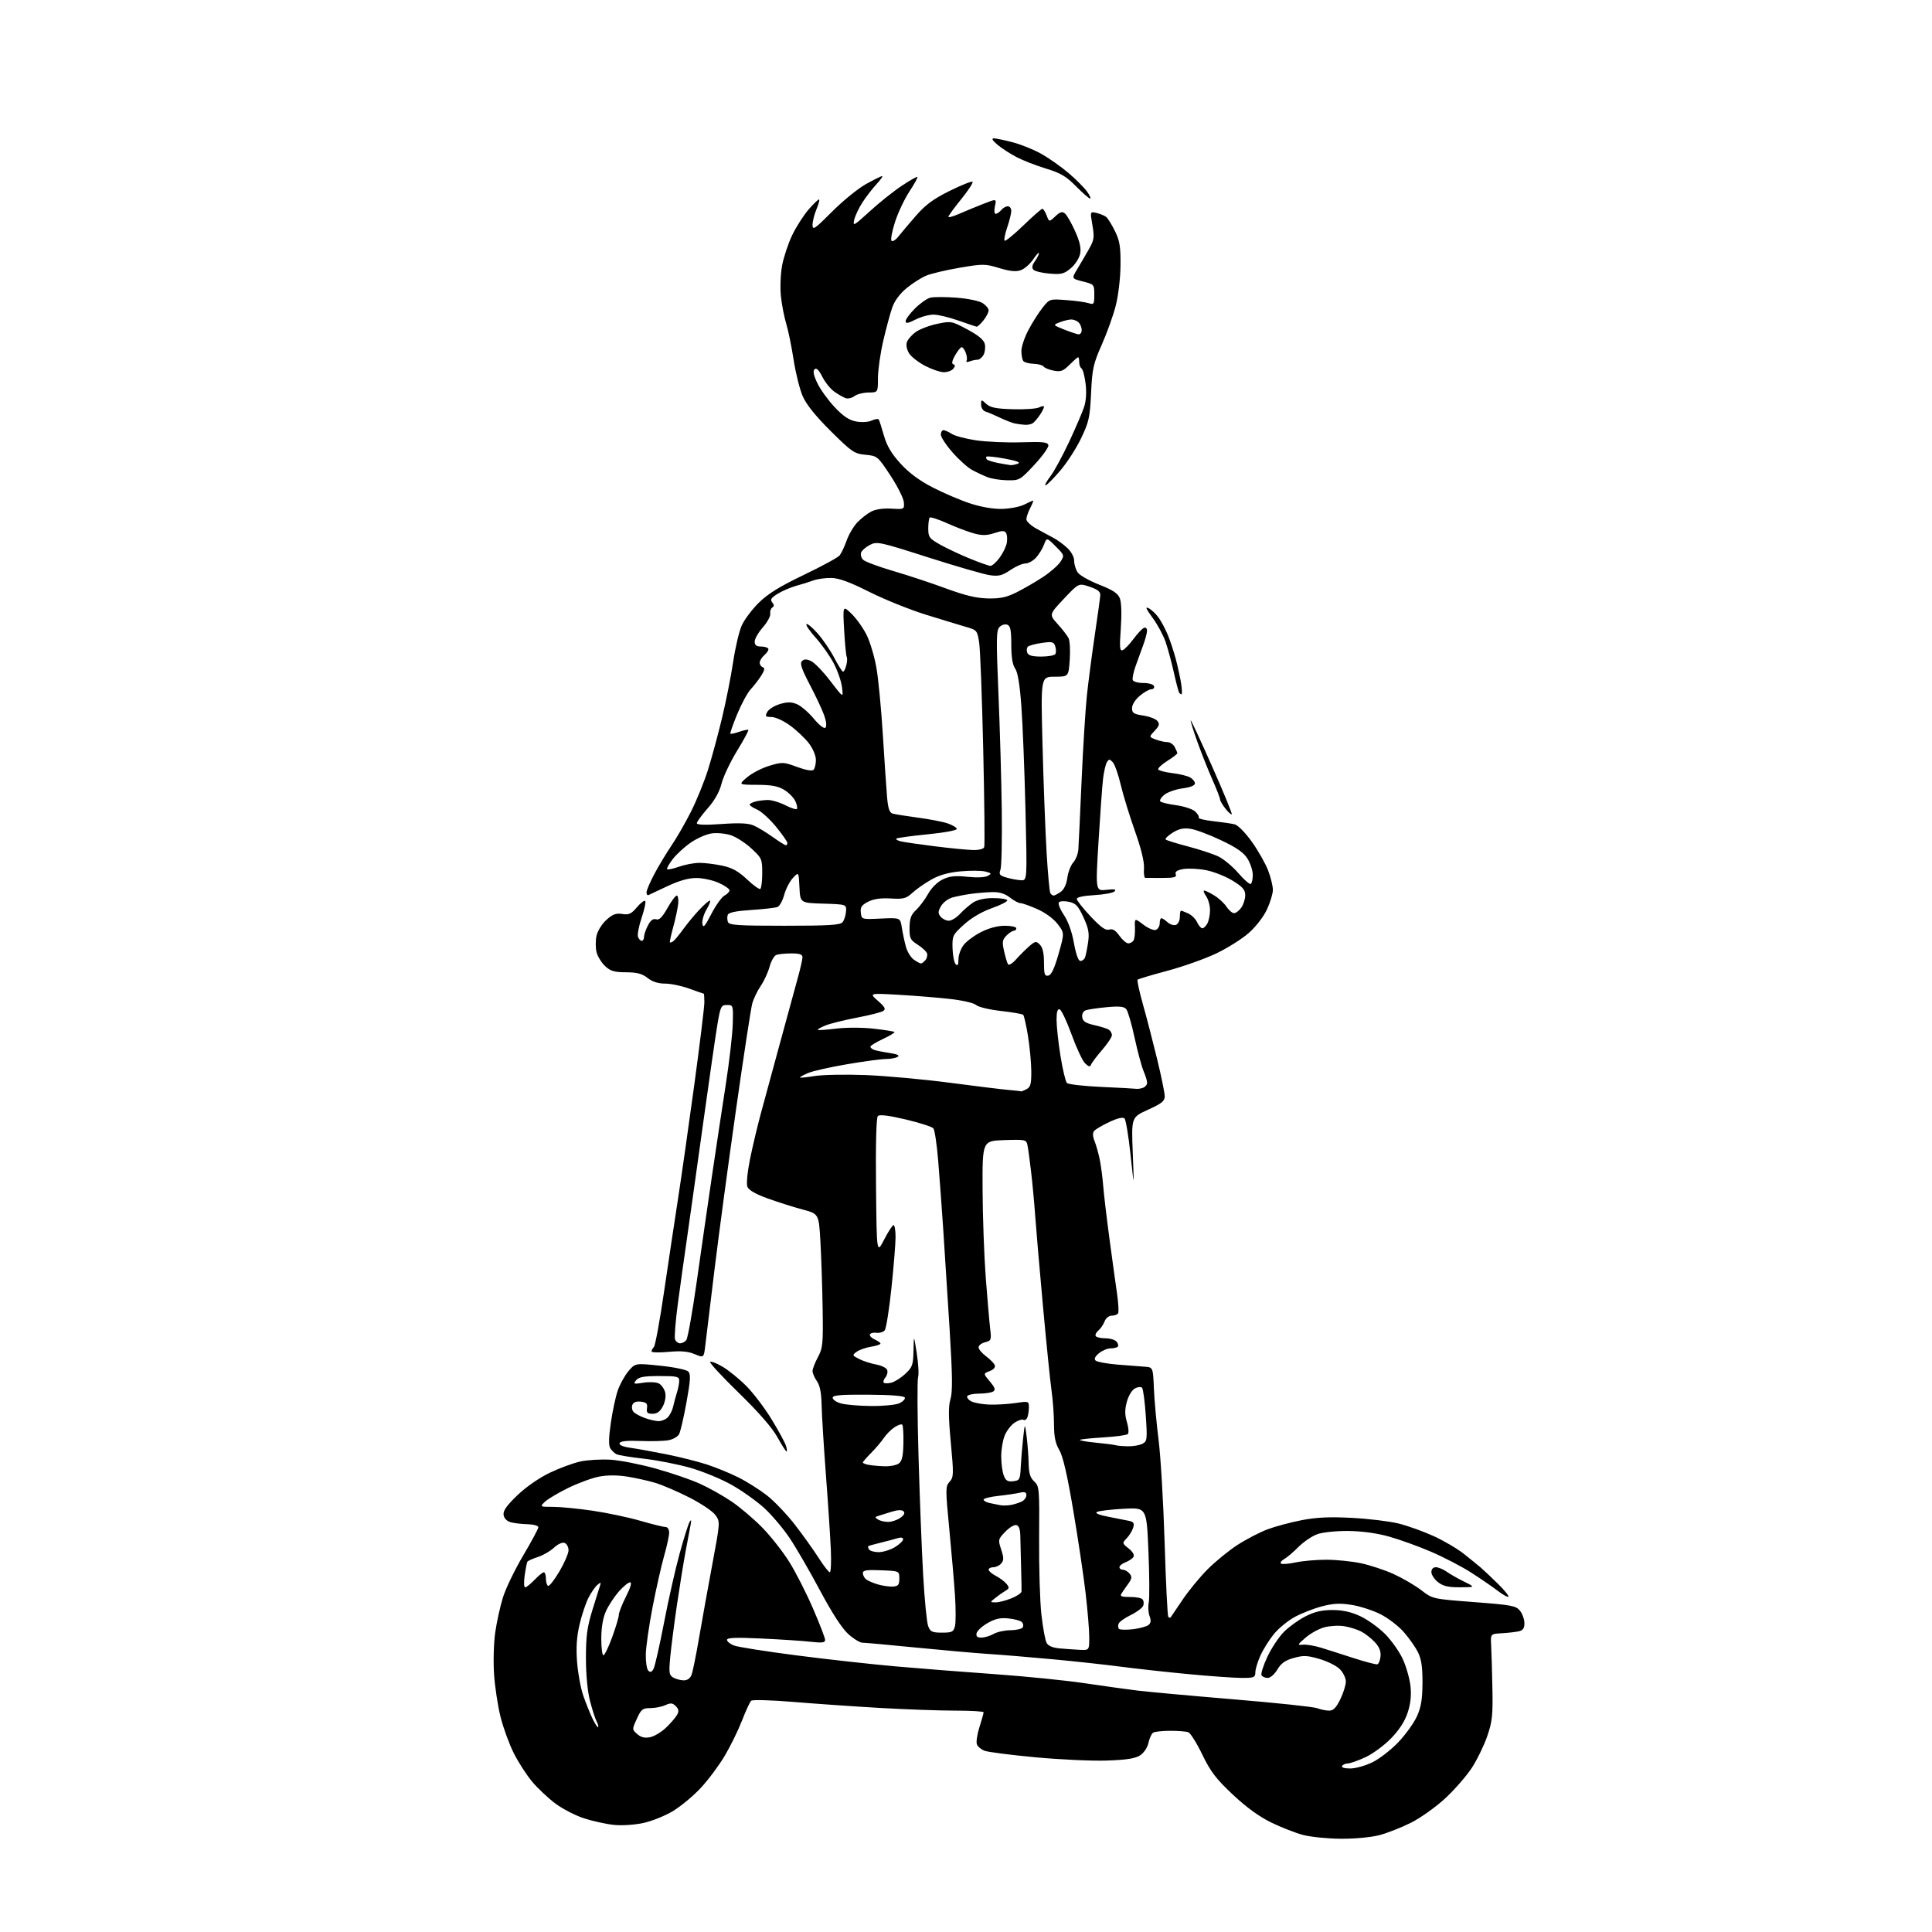 <?xml version="1.0" encoding="UTF-8" standalone="no"?>
<svg 
  version="1.1" 
  xmlns="http://www.w3.org/2000/svg" 
  xmlns:xlink="http://www.w3.org/1999/xlink" 
  xmlns:svg="http://www.w3.org/2000/svg"
  xmlns:rdf="http://www.w3.org/1999/02/22-rdf-syntax-ns#"
  xmlns:cc="http://creativecommons.org/ns#"
  xmlns:dc="http://purl.org/dc/elements/1.1/"
  viewBox="0 0 768 768"
  width="768"
  height="768"
>
<style>svg {background-color: white; }</style>"
<path stroke="none" fill="black" fill-rule="evenodd" d="M533.04,730.93C527.79,730.90 521.02,730.22 518.00,729.42C514.98,728.63 509.26,726.40 505.30,724.46C500.52,722.12 495.39,718.39 490.01,713.33C483.36,707.08 481.21,704.24 477.92,697.45C475.72,692.90 473.22,688.92 472.38,688.59C471.53,688.27 468.29,688.01 465.17,688.02C462.05,688.02 458.99,688.36 458.38,688.77C457.76,689.17 456.93,690.98 456.54,692.78C456.13,694.68 454.73,696.79 453.22,697.77C451.29,699.04 447.85,699.58 439.96,699.85C434.11,700.05 421.33,699.46 411.57,698.55C401.82,697.64 392.73,696.47 391.39,695.96C390.05,695.45 388.67,694.30 388.33,693.41C387.98,692.51 388.44,689.43 389.35,686.55C390.26,683.68 391.00,681.03 391.00,680.66C391.00,680.30 385.90,680.00 379.68,680.00C373.45,680.00 360.06,679.52 349.93,678.94C339.79,678.36 324.30,677.28 315.50,676.55C306.70,675.82 299.09,675.60 298.60,676.07C298.10,676.53 296.45,680.10 294.94,684.00C293.42,687.90 290.32,694.21 288.06,698.02C285.79,701.83 281.53,707.55 278.57,710.73C275.62,713.90 270.63,718.05 267.49,719.94C264.34,721.84 259.00,723.98 255.63,724.69C252.17,725.43 247.11,725.75 244.00,725.42C240.97,725.11 235.68,723.94 232.24,722.84C228.79,721.73 223.61,719.06 220.74,716.91C217.86,714.75 213.70,710.83 211.50,708.20C209.30,705.56 206.04,700.50 204.25,696.95C202.47,693.40 200.11,686.96 199.01,682.64C197.92,678.31 196.74,670.66 196.40,665.64C196.06,660.61 196.26,653.12 196.85,649.00C197.43,644.88 198.82,638.58 199.93,635.00C201.04,631.42 204.66,623.93 207.97,618.35C211.29,612.76 214.00,607.70 214.00,607.10C214.00,606.49 212.10,605.96 209.75,605.90C207.41,605.85 204.38,605.49 203.00,605.11C201.46,604.68 200.38,603.57 200.18,602.19C199.94,600.56 201.41,598.48 205.62,594.43C209.03,591.15 214.27,587.50 218.47,585.48C222.37,583.61 227.90,581.57 230.77,580.95C233.65,580.34 239.03,580.03 242.75,580.26C246.46,580.49 254.50,582.07 260.62,583.77C266.73,585.47 274.67,588.19 278.25,589.82C281.84,591.44 287.53,594.64 290.89,596.92C294.25,599.21 299.73,603.87 303.07,607.29C306.40,610.70 311.21,616.82 313.74,620.87C316.28,624.92 320.52,633.25 323.17,639.37C325.82,645.49 327.99,651.13 327.99,651.89C328.00,652.99 326.81,653.14 322.25,652.63C319.09,652.27 310.31,651.69 302.75,651.34C292.50,650.86 289.00,650.99 289.00,651.87C289.00,652.52 290.24,653.53 291.75,654.11C293.26,654.70 304.40,656.46 316.50,658.02C328.60,659.59 346.38,661.56 356.00,662.41C365.62,663.26 383.40,664.65 395.50,665.51C407.60,666.37 423.57,667.98 431.00,669.08C438.43,670.18 447.88,671.50 452.00,672.01C456.12,672.52 473.34,674.09 490.26,675.50C507.17,676.90 522.17,678.49 523.57,679.03C524.98,679.56 527.14,680.00 528.37,680.00C530.03,680.00 531.17,678.84 532.80,675.47C534.01,672.98 535.00,669.81 535.00,668.43C535.00,667.04 533.92,664.83 532.60,663.51C531.29,662.19 527.64,660.37 524.50,659.46C519.63,658.04 518.13,657.98 514.26,659.07C510.88,660.01 509.24,661.18 507.77,663.67C506.67,665.53 504.99,667.00 503.96,667.00C502.95,667.00 501.83,666.54 501.48,665.97C501.13,665.40 502.17,662.10 503.79,658.63C505.42,655.16 508.39,650.68 510.41,648.66C512.42,646.65 516.29,643.87 519.00,642.50C522.58,640.68 525.52,640.00 529.72,640.01C533.72,640.02 537.10,640.76 540.71,642.45C543.58,643.78 548.00,646.95 550.54,649.49C553.08,652.03 556.28,656.56 557.65,659.55C559.02,662.54 560.39,667.41 560.70,670.36C561.08,674.05 560.72,677.34 559.54,680.89C558.41,684.29 556.16,687.75 552.95,691.05C550.27,693.81 545.69,697.17 542.79,698.52C539.88,699.87 536.74,700.98 535.81,700.99C534.88,701.00 533.84,701.45 533.50,702.00C533.13,702.60 534.42,703.00 536.74,703.00C538.87,703.00 542.89,701.86 545.69,700.47C548.48,699.07 553.10,695.48 555.94,692.47C558.79,689.46 562.08,684.86 563.26,682.25C564.91,678.62 565.42,675.49 565.46,669.00C565.49,662.67 565.03,659.55 563.65,656.77C562.63,654.73 560.09,651.11 558.00,648.74C555.92,646.37 551.77,643.20 548.79,641.69C545.81,640.18 540.67,638.51 537.37,637.98C532.72,637.23 530.04,637.36 525.51,638.54C522.29,639.38 517.43,641.28 514.71,642.75C511.99,644.23 508.26,647.28 506.42,649.53C504.58,651.78 502.17,655.61 501.06,658.06C499.95,660.50 499.03,663.51 499.02,664.75C499.00,666.80 498.52,667.00 493.66,667.00C490.72,667.00 481.16,666.32 472.41,665.49C463.66,664.66 451.55,663.32 445.50,662.53C439.45,661.73 427.30,660.41 418.50,659.59C409.70,658.77 398.23,657.82 393.00,657.48C387.77,657.14 374.77,655.99 364.09,654.93C353.42,653.87 343.85,653.00 342.84,653.00C341.83,653.00 339.28,651.44 337.17,649.53C334.70,647.30 330.71,641.14 325.99,632.28C321.95,624.70 316.52,615.32 313.92,611.44C311.32,607.56 306.75,602.16 303.77,599.44C300.78,596.72 295.00,592.61 290.92,590.30C286.84,587.99 279.47,584.94 274.54,583.52C269.61,582.10 261.28,580.46 256.04,579.87C250.79,579.28 245.86,578.48 245.07,578.08C244.28,577.69 243.17,576.63 242.61,575.74C241.90,574.62 241.96,571.51 242.80,565.72C243.46,561.10 244.70,555.30 245.54,552.83C246.38,550.36 248.29,546.88 249.79,545.10C252.50,541.86 252.50,541.86 262.42,542.89C267.93,543.45 272.90,544.48 273.60,545.20C274.62,546.25 274.49,548.59 272.90,557.38C271.82,563.36 270.49,569.08 269.96,570.08C269.42,571.09 267.52,572.18 265.74,572.51C263.96,572.84 258.95,572.98 254.60,572.81C249.20,572.60 246.58,572.87 246.29,573.68C246.03,574.43 247.65,575.11 250.69,575.54C253.34,575.92 259.77,577.08 265.00,578.13C270.23,579.18 277.43,580.99 281.00,582.16C284.57,583.32 290.20,585.63 293.50,587.28C296.80,588.93 301.88,592.13 304.80,594.39C307.71,596.65 312.71,601.88 315.91,606.00C319.11,610.12 323.37,616.09 325.39,619.25C327.41,622.41 329.42,625.00 329.85,625.00C330.29,625.00 330.48,621.06 330.28,616.25C330.08,611.44 329.21,598.05 328.33,586.50C327.46,574.95 326.68,562.35 326.60,558.50C326.51,553.66 325.93,550.74 324.73,549.03C323.78,547.67 323.00,545.86 323.00,545.01C323.00,544.16 323.96,541.68 325.13,539.50C327.08,535.86 327.24,534.20 327.01,520.01C326.87,511.48 326.47,499.56 326.13,493.51C325.50,482.52 325.50,482.52 319.00,480.79C315.43,479.83 309.20,477.86 305.17,476.40C300.22,474.60 297.59,473.08 297.08,471.70C296.66,470.54 297.13,465.73 298.18,460.58C299.20,455.59 301.14,447.45 302.48,442.50C303.83,437.55 307.19,425.18 309.96,415.00C312.72,404.82 315.89,393.25 316.99,389.27C318.10,385.30 319.00,381.36 319.00,380.52C319.00,379.39 317.87,379.00 314.58,379.00C312.15,379.00 309.46,379.27 308.59,379.60C307.73,379.93 306.53,382.04 305.92,384.28C305.32,386.53 303.73,389.97 302.39,391.93C301.05,393.89 299.53,397.07 299.01,399.00C298.49,400.93 295.60,419.82 292.59,441.00C289.57,462.18 285.73,490.75 284.05,504.50C282.37,518.25 280.72,531.82 280.39,534.66C279.79,539.81 279.79,539.81 276.15,538.29C273.47,537.17 270.71,536.93 265.75,537.39C262.04,537.73 259.00,537.65 259.00,537.21C259.00,536.76 259.42,535.97 259.94,535.45C260.46,534.93 262.28,525.05 263.97,513.50C265.67,501.95 268.17,485.30 269.53,476.50C270.89,467.70 273.80,447.29 276.00,431.14C278.20,414.99 280.00,400.25 280.00,398.39C280.00,396.52 279.88,395.00 279.74,395.00C279.59,395.00 277.01,394.10 274.00,393.00C270.99,391.90 266.67,391.00 264.40,391.00C261.64,391.00 259.33,390.26 257.43,388.76C255.25,387.05 253.24,386.52 248.86,386.50C244.19,386.48 242.65,386.02 240.54,384.04C239.12,382.70 237.59,380.24 237.15,378.56C236.71,376.87 236.70,373.93 237.12,372.00C237.56,370.03 239.28,367.26 241.07,365.65C243.56,363.42 244.92,362.92 247.37,363.32C249.97,363.74 250.95,363.29 253.17,360.67C254.64,358.93 256.13,357.79 256.47,358.14C256.82,358.48 256.18,361.49 255.06,364.82C253.94,368.16 253.29,371.58 253.62,372.44C253.94,373.30 254.62,374.00 255.11,374.00C255.60,374.00 256.00,373.30 256.00,372.45C256.00,371.60 256.70,369.55 257.55,367.90C258.63,365.82 259.63,365.06 260.81,365.44C262.06,365.84 263.25,364.66 265.31,360.99C266.85,358.25 268.52,356.00 269.02,356.00C269.51,356.00 269.77,357.46 269.59,359.25C269.41,361.04 268.53,365.17 267.64,368.43C266.75,371.68 266.14,374.47 266.29,374.62C266.44,374.77 267.02,374.58 267.58,374.20C268.14,373.81 269.90,371.70 271.49,369.50C273.08,367.30 275.96,363.81 277.89,361.75C279.82,359.69 281.75,358.00 282.17,358.00C282.59,358.00 282.01,359.56 280.89,361.46C279.77,363.36 279.01,365.95 279.21,367.21C279.50,369.07 280.17,368.34 282.78,363.29C284.55,359.87 286.89,356.59 288.00,356.00C289.10,355.41 290.00,354.47 290.00,353.92C290.00,353.36 288.09,352.03 285.75,350.97C283.41,349.91 279.42,349.03 276.89,349.02C273.74,349.01 270.09,350.03 265.39,352.23C261.60,354.01 258.16,355.62 257.75,355.82C257.34,356.01 257.00,355.52 257.00,354.72C257.00,353.93 258.41,350.63 260.14,347.39C261.86,344.15 264.95,339.02 267.00,336.00C269.05,332.98 272.54,326.90 274.75,322.50C276.96,318.10 279.96,310.70 281.42,306.06C282.89,301.42 285.39,292.20 286.98,285.56C288.58,278.93 290.58,268.86 291.43,263.18C292.27,257.50 293.81,250.98 294.83,248.68C295.85,246.38 298.90,242.31 301.59,239.64C305.22,236.05 309.88,233.16 319.50,228.55C326.65,225.12 333.06,221.64 333.74,220.82C334.42,220.00 335.67,217.35 336.53,214.93C337.38,212.51 339.30,209.24 340.79,207.67C342.28,206.11 344.77,204.16 346.32,203.35C348.07,202.44 351.13,201.99 354.32,202.19C359.45,202.50 359.50,202.47 359.30,199.67C359.19,198.12 356.79,193.33 353.97,189.04C348.90,181.34 348.77,181.23 344.05,180.78C339.59,180.35 338.66,179.72 330.27,171.41C324.27,165.46 320.57,160.86 319.12,157.56C317.92,154.84 316.29,148.32 315.48,143.06C314.67,137.80 313.35,131.32 312.53,128.65C311.71,125.98 310.76,121.03 310.41,117.65C310.07,114.27 310.29,108.82 310.90,105.54C311.51,102.26 313.30,96.86 314.88,93.54C316.46,90.22 319.44,85.57 321.49,83.20C323.55,80.84 325.42,79.08 325.63,79.30C325.85,79.52 325.35,81.32 324.51,83.31C323.68,85.31 323.00,88.06 323.00,89.44C323.00,91.65 323.89,91.04 330.75,84.15C335.01,79.87 341.08,74.93 344.23,73.18C347.39,71.43 350.29,70.00 350.68,70.00C351.07,70.00 350.04,71.46 348.39,73.25C346.74,75.04 344.23,78.30 342.81,80.50C341.39,82.70 339.93,85.80 339.56,87.39C338.94,90.06 339.39,89.82 345.65,84.09C349.36,80.68 355.08,76.11 358.35,73.93C361.62,71.74 364.46,70.13 364.68,70.34C364.89,70.56 363.47,73.15 361.51,76.11C359.56,79.08 356.98,84.53 355.79,88.23C354.60,91.93 353.97,95.30 354.40,95.73C354.82,96.15 356.06,95.38 357.14,94.00C358.23,92.62 361.35,88.93 364.09,85.78C367.91,81.39 371.02,79.10 377.53,75.87C382.19,73.56 386.27,71.94 386.60,72.27C386.93,72.60 384.90,75.70 382.10,79.17C379.29,82.63 377.00,85.79 377.00,86.18C377.00,86.57 378.91,86.05 381.25,85.02C383.59,83.99 387.90,82.21 390.83,81.06C396.17,78.96 396.17,78.96 395.50,81.98C395.13,83.70 395.25,85.00 395.80,85.00C396.32,85.00 397.32,84.33 398.00,83.50C398.68,82.67 399.86,82.00 400.62,82.00C401.38,82.00 402.00,82.82 402.00,83.82C402.00,84.82 401.27,87.77 400.39,90.38C399.50,92.98 399.03,95.37 399.35,95.68C399.67,96.00 403.02,93.28 406.79,89.63C410.57,85.98 413.97,83.00 414.35,83.00C414.74,83.00 415.50,84.19 416.06,85.65C417.06,88.29 417.06,88.29 419.50,86.00C421.42,84.20 422.24,83.96 423.34,84.87C424.11,85.51 425.92,88.67 427.37,91.89C429.26,96.11 429.82,98.63 429.37,100.89C429.02,102.63 427.36,105.20 425.67,106.63C422.99,108.88 421.89,109.16 417.26,108.77C414.33,108.53 411.44,107.84 410.85,107.25C410.08,106.48 410.23,105.51 411.38,103.86C412.27,102.59 413.00,101.14 413.00,100.63C413.00,100.12 411.97,101.23 410.72,103.09C409.46,104.95 407.24,106.90 405.77,107.41C403.84,108.09 401.47,107.85 397.18,106.55C391.56,104.85 390.75,104.85 381.49,106.43C376.11,107.34 370.13,108.76 368.19,109.57C366.24,110.38 362.74,112.61 360.41,114.52C357.71,116.73 355.62,119.55 354.68,122.25C353.86,124.59 352.25,130.57 351.09,135.55C349.94,140.52 349.00,147.16 349.00,150.30C349.00,156.00 349.00,156.00 345.25,156.03C343.19,156.05 340.67,156.69 339.65,157.46C338.64,158.23 337.06,158.60 336.15,158.27C335.24,157.94 333.25,156.81 331.73,155.75C330.20,154.70 328.03,152.02 326.90,149.80C325.47,146.99 324.52,146.08 323.79,146.81C323.07,147.53 323.42,149.23 324.95,152.39C326.15,154.88 329.25,159.15 331.82,161.88C335.24,165.50 337.53,167.03 340.33,167.55C342.55,167.96 345.15,167.80 346.54,167.16C347.85,166.56 349.11,166.40 349.34,166.79C349.57,167.18 350.49,170.05 351.38,173.18C352.56,177.29 354.39,180.36 358.00,184.31C361.37,187.99 365.52,191.08 370.75,193.76C375.01,195.96 381.65,198.80 385.50,200.07C389.84,201.51 394.67,202.36 398.20,202.30C401.34,202.24 405.34,201.48 407.11,200.60C408.87,199.72 410.47,199.00 410.68,199.00C410.88,199.00 410.36,200.33 409.53,201.95C408.69,203.57 408.00,205.59 408.00,206.43C408.00,207.27 409.86,208.98 412.13,210.23C414.40,211.48 417.44,213.12 418.88,213.88C420.32,214.63 422.74,216.41 424.25,217.81C425.88,219.33 427.00,221.43 427.00,222.96C427.00,224.39 427.64,226.47 428.43,227.59C429.21,228.71 433.07,230.89 436.99,232.43C442.45,234.57 444.38,235.85 445.16,237.87C445.79,239.46 445.93,244.14 445.54,249.74C444.99,257.45 445.11,258.89 446.28,258.44C447.06,258.15 448.99,256.14 450.59,253.99C452.19,251.83 454.06,249.84 454.75,249.57C455.47,249.28 455.98,249.80 455.96,250.78C455.93,251.73 455.24,254.30 454.42,256.50C453.60,258.70 452.25,262.44 451.41,264.81C450.56,267.19 450.06,269.66 450.28,270.31C450.50,270.97 452.40,271.50 454.50,271.50C456.65,271.50 458.50,272.04 458.74,272.75C458.97,273.44 458.49,274.00 457.66,274.00C456.83,274.00 454.77,275.17 453.08,276.59C451.29,278.10 450.00,280.14 450.00,281.48C450.00,283.43 450.67,283.87 454.42,284.44C456.85,284.80 459.39,285.76 460.07,286.58C461.06,287.78 460.87,288.51 459.00,290.50C456.71,292.94 456.71,292.94 459.42,293.97C460.91,294.54 462.99,295.00 464.03,295.00C465.07,295.00 466.40,295.87 466.96,296.93C467.53,298.00 468.00,299.12 468.00,299.42C468.00,299.73 466.18,301.12 463.96,302.52C461.74,303.92 460.15,305.44 460.43,305.89C460.71,306.34 463.19,306.98 465.94,307.31C468.69,307.63 471.86,308.39 472.97,308.98C474.09,309.58 475.00,310.67 475.00,311.41C475.00,312.25 473.19,312.98 470.08,313.39C467.38,313.75 464.11,314.90 462.83,315.94C461.55,316.98 460.84,318.17 461.25,318.58C461.66,319.00 464.52,319.68 467.59,320.09C470.66,320.51 474.03,321.62 475.07,322.56C476.10,323.50 476.75,324.60 476.50,325.01C476.24,325.41 478.84,326.06 482.27,326.43C485.70,326.81 489.53,327.37 490.78,327.68C492.09,328.00 495.03,330.98 497.64,334.64C500.15,338.17 503.06,343.29 504.11,346.04C505.15,348.78 506.00,352.25 505.99,353.76C505.98,355.27 504.92,358.77 503.63,361.54C502.29,364.42 499.20,368.41 496.41,370.87C493.72,373.24 487.91,376.90 483.48,379.01C479.06,381.12 470.33,384.22 464.09,385.89C457.84,387.56 452.51,389.16 452.22,389.44C451.94,389.72 452.89,394.13 454.33,399.23C455.77,404.33 458.30,414.11 459.97,420.97C461.64,427.84 463.00,434.50 463.00,435.79C463.00,437.70 461.79,438.67 456.36,441.13C449.73,444.14 449.73,444.14 450.29,458.32C450.85,472.50 450.85,472.50 449.41,459.04C448.62,451.63 447.54,445.14 447.01,444.61C446.38,443.98 444.24,444.48 440.99,446.01C438.21,447.31 435.49,448.91 434.95,449.56C434.29,450.36 434.34,451.72 435.12,453.63C435.75,455.21 436.68,458.52 437.18,461.00C437.67,463.48 438.29,468.20 438.55,471.50C438.81,474.80 439.93,484.25 441.04,492.50C442.15,500.75 443.50,510.57 444.05,514.31C444.59,518.06 444.78,521.55 444.46,522.06C444.14,522.58 443.00,523.00 441.92,523.00C440.79,523.00 439.58,523.98 439.08,525.29C438.60,526.55 437.49,528.18 436.62,528.90C435.74,529.63 435.27,530.63 435.57,531.11C435.87,531.60 437.61,532.00 439.44,532.00C441.26,532.00 443.26,532.60 443.87,533.34C444.48,534.08 444.69,534.98 444.32,535.34C443.96,535.70 442.67,536.00 441.44,536.00C440.22,536.00 438.16,536.87 436.86,537.93C435.30,539.20 434.84,540.19 435.50,540.83C436.05,541.36 439.88,542.08 444.00,542.43C448.12,542.77 453.04,543.16 454.92,543.28C458.34,543.50 458.34,543.50 458.69,552.00C458.89,556.67 459.73,565.88 460.56,572.46C461.39,579.04 462.47,597.41 462.96,613.30C463.44,629.18 464.10,642.44 464.42,642.75C464.74,643.07 465.16,643.15 465.35,642.92C465.54,642.69 467.65,639.58 470.04,636.00C472.43,632.42 476.92,626.95 480.03,623.83C483.13,620.72 488.49,616.35 491.94,614.12C495.39,611.89 500.75,609.11 503.85,607.94C506.96,606.77 513.10,605.13 517.50,604.28C523.40,603.15 528.63,602.91 537.44,603.38C544.01,603.72 552.34,604.73 555.94,605.62C559.55,606.51 565.83,608.76 569.90,610.62C573.98,612.49 579.38,615.66 581.90,617.68C584.43,619.69 587.40,622.10 588.50,623.03C589.60,623.96 592.67,626.85 595.32,629.45C597.98,632.06 599.91,634.42 599.62,634.71C599.33,635.00 597.38,633.93 595.30,632.32C593.21,630.72 588.47,627.47 584.77,625.10C581.07,622.73 573.95,619.03 568.96,616.88C563.96,614.72 556.41,612.00 552.19,610.82C547.32,609.46 541.38,608.64 536.00,608.59C531.20,608.54 525.84,609.09 523.69,609.85C521.60,610.59 518.22,612.87 516.19,614.91C514.16,616.96 511.60,619.13 510.51,619.74C509.41,620.35 508.82,621.15 509.19,621.52C509.56,621.89 512.17,621.70 514.98,621.10C517.80,620.49 523.34,620.01 527.30,620.02C531.26,620.03 537.46,620.66 541.08,621.43C544.69,622.20 550.54,624.14 554.08,625.75C557.61,627.37 562.52,630.24 565.00,632.14C569.50,635.60 569.51,635.60 586.00,636.86C600.98,638.00 602.66,638.32 604.23,640.31C605.18,641.51 605.97,643.73 605.98,645.23C605.99,647.26 605.42,648.09 603.75,648.47C602.51,648.75 599.48,649.09 597.00,649.24C592.50,649.50 592.50,649.50 592.75,654.00C592.89,656.48 593.12,664.12 593.25,671.00C593.47,681.87 593.20,684.37 591.19,690.19C589.92,693.87 587.18,699.50 585.11,702.69C583.03,705.89 578.31,711.32 574.62,714.76C570.90,718.22 564.79,722.59 560.95,724.53C557.13,726.45 551.43,728.69 548.29,729.51C545.03,730.36 538.48,730.97 533.04,730.93zM258.44,690.56C260.09,690.23 262.96,688.51 264.80,686.73C266.65,684.95 268.62,682.66 269.18,681.63C269.94,680.24 269.80,679.37 268.63,678.21C267.36,676.93 266.61,676.86 264.49,677.82C263.07,678.47 260.37,679.00 258.49,679.00C255.44,679.00 254.87,679.46 253.15,683.25C251.22,687.50 251.22,687.50 253.32,689.33C254.81,690.63 256.30,690.99 258.44,690.56zM237.76,686.57C237.98,686.35 237.71,685.33 237.17,684.31C236.62,683.29 235.44,679.64 234.55,676.20C233.55,672.33 232.93,665.83 232.92,659.16C232.91,650.37 233.39,646.84 235.51,639.94C236.94,635.30 238.32,630.87 238.58,630.11C238.97,628.95 238.78,628.93 237.45,630.04C236.57,630.77 234.98,633.07 233.92,635.16C232.85,637.25 231.26,642.00 230.39,645.73C229.25,650.53 228.96,654.85 229.39,660.57C229.72,665.01 230.83,671.08 231.87,674.07C232.91,677.06 234.57,681.18 235.56,683.24C236.55,685.29 237.54,686.79 237.76,686.57zM271.77,667.97C273.22,667.99 274.36,667.19 274.91,665.75C275.38,664.51 276.73,657.88 277.90,651.00C279.08,644.12 281.45,630.94 283.18,621.70C286.31,604.90 286.31,604.90 284.34,602.20C283.25,600.71 278.57,597.58 273.93,595.23C269.29,592.87 263.25,590.28 260.50,589.46C257.75,588.63 252.75,587.52 249.38,586.98C245.43,586.35 241.46,586.34 238.17,586.97C235.37,587.50 229.80,589.55 225.79,591.52C221.78,593.49 217.61,595.98 216.53,597.05C214.57,598.99 214.60,599.00 219.90,599.00C222.84,599.00 229.94,599.70 235.68,600.55C241.42,601.40 249.93,603.20 254.58,604.55C259.23,605.90 263.70,607.00 264.52,607.00C265.39,607.00 266.00,607.93 266.00,609.25C266.00,610.49 265.10,614.65 264.00,618.49C262.90,622.33 260.84,631.47 259.42,638.80C258.00,646.13 256.79,654.57 256.72,657.55C256.65,660.54 257.09,663.49 257.70,664.10C258.52,664.92 259.08,664.72 259.81,663.36C260.35,662.34 262.22,654.08 263.97,645.00C265.71,635.92 268.51,623.55 270.18,617.50C271.84,611.45 273.62,605.83 274.12,605.00C274.77,603.92 274.89,604.20 274.55,606.00C274.29,607.38 273.40,612.10 272.57,616.50C271.75,620.90 270.18,630.58 269.09,638.00C268.00,645.42 266.81,654.71 266.44,658.63C265.84,664.96 265.98,665.89 267.63,666.85C268.66,667.45 270.52,667.95 271.77,667.97zM547.50,661.59C548.05,661.46 548.63,660.03 548.78,658.42C548.98,656.40 548.28,654.66 546.50,652.76C545.09,651.25 542.65,649.35 541.07,648.54C539.50,647.72 536.46,646.78 534.31,646.43C532.17,646.09 528.63,646.29 526.45,646.88C524.27,647.46 520.92,649.31 519.00,650.98C515.64,653.89 515.60,654.00 518.00,653.79C519.38,653.67 522.52,654.19 525.00,654.95C527.48,655.71 533.33,657.57 538.00,659.09C542.67,660.60 546.95,661.73 547.50,661.59zM239.87,658.00C240.34,658.00 241.92,654.74 243.37,650.75C244.82,646.76 246.01,642.78 246.00,641.89C246.00,641.01 247.28,637.74 248.85,634.64C250.68,631.01 251.25,629.00 250.45,629.00C249.77,629.00 247.75,630.66 245.97,632.68C244.19,634.71 241.91,638.20 240.89,640.43C239.69,643.08 239.04,646.86 239.02,651.25C239.01,654.96 239.39,658.00 239.87,658.00zM429.25,655.83C433.00,656.00 433.00,656.00 432.99,650.75C432.99,647.86 432.32,639.88 431.51,633.00C430.70,626.12 428.50,611.39 426.61,600.25C424.26,586.31 422.54,578.88 421.10,576.44C419.54,573.80 418.99,571.17 418.98,566.19C418.97,562.51 418.54,556.58 418.03,553.00C417.51,549.42 415.98,534.35 414.62,519.50C413.26,504.65 411.87,488.45 411.52,483.50C411.18,478.55 410.45,470.68 409.90,466.00C409.36,461.32 408.70,456.47 408.43,455.21C407.96,453.01 407.61,452.93 399.22,453.21C390.50,453.50 390.50,453.50 390.59,473.00C390.64,483.73 391.22,499.48 391.86,508.00C392.51,516.52 393.30,525.62 393.61,528.21C394.14,532.64 394.02,532.96 391.59,533.57C390.16,533.92 389.00,534.83 389.00,535.58C389.00,536.33 390.33,537.92 391.95,539.12C393.57,540.32 395.14,541.93 395.43,542.68C395.76,543.53 394.97,544.44 393.40,545.04C390.83,546.01 390.83,546.01 393.48,549.16C395.53,551.59 395.83,552.49 394.81,553.14C394.09,553.59 391.61,553.98 389.31,553.98C387.00,553.99 384.85,554.43 384.53,554.95C384.21,555.47 384.91,556.42 386.09,557.05C387.27,557.68 390.54,558.26 393.37,558.35C396.19,558.43 400.86,558.15 403.75,557.72C408.87,556.95 409.00,556.99 409.00,559.38C409.00,560.73 408.73,562.55 408.40,563.41C408.06,564.28 407.37,564.73 406.85,564.41C406.33,564.09 404.77,564.58 403.37,565.49C401.98,566.41 400.20,568.68 399.42,570.55C398.64,572.41 398.00,576.17 398.00,578.90C398.00,581.63 398.45,585.05 399.00,586.50C399.80,588.60 400.56,589.07 402.75,588.82C405.30,588.52 405.52,588.14 405.74,583.50C405.87,580.75 406.29,575.58 406.68,572.00C407.39,565.50 407.39,565.50 408.10,571.00C408.48,574.02 408.85,578.84 408.90,581.71C408.98,585.64 409.52,587.41 411.11,588.89C413.14,590.78 413.22,591.67 413.07,611.68C412.98,623.13 413.39,636.71 413.98,641.86C414.56,647.00 415.49,652.04 416.03,653.05C416.68,654.27 418.43,655.01 421.25,655.27C423.59,655.48 427.19,655.73 429.25,655.83zM390.18,650.96C391.45,650.95 393.62,650.29 395.00,649.50C396.38,648.71 399.39,648.05 401.69,648.04C404.00,648.02 406.18,647.51 406.55,646.91C406.92,646.31 406.76,645.36 406.20,644.80C405.64,644.24 403.22,643.58 400.84,643.35C397.57,643.02 395.52,643.49 392.51,645.24C390.31,646.51 388.37,648.33 388.19,649.28C387.95,650.52 388.51,650.99 390.18,650.96zM374.46,649.00C378.47,649.00 379.03,648.72 379.61,646.41C379.97,644.99 379.97,639.48 379.62,634.16C379.26,628.85 378.24,616.95 377.35,607.73C375.82,591.84 375.82,590.85 377.48,589.02C379.11,587.22 379.14,586.09 377.97,573.52C377.00,563.24 376.97,559.04 377.83,556.16C378.70,553.26 378.62,546.72 377.49,528.43C376.67,515.27 375.54,497.52 374.97,489.00C374.40,480.48 373.50,468.14 372.96,461.60C372.43,455.05 371.56,449.18 371.03,448.54C370.50,447.90 365.55,446.31 360.02,445.00C353.31,443.42 349.64,442.96 348.97,443.63C348.34,444.26 348.06,454.57 348.23,471.57C348.50,498.50 348.50,498.50 351.46,492.75C353.09,489.59 354.77,487.00 355.21,487.00C355.64,487.00 356.00,489.12 356.00,491.71C356.00,494.30 355.27,503.41 354.37,511.96C353.47,520.51 352.27,528.09 351.70,528.80C351.14,529.52 349.64,529.97 348.38,529.80C347.12,529.64 345.96,529.95 345.80,530.50C345.63,531.05 346.51,531.94 347.75,532.49C348.99,533.03 350.00,533.76 350.00,534.11C350.00,534.46 348.30,535.02 346.22,535.35C344.15,535.68 341.59,536.58 340.53,537.35C338.70,538.69 338.74,538.81 341.56,540.24C343.18,541.06 346.21,542.04 348.30,542.42C350.39,542.80 352.36,543.77 352.66,544.57C352.97,545.37 352.66,546.71 351.97,547.54C351.28,548.37 350.98,549.32 351.31,549.64C351.64,549.97 353.00,549.97 354.34,549.63C355.67,549.29 358.17,547.71 359.88,546.11C362.70,543.48 363.01,542.59 363.13,536.85C363.26,530.50 363.26,530.50 364.43,538.00C365.08,542.12 365.31,546.40 364.95,547.50C364.59,548.60 364.66,562.77 365.13,579.00C365.59,595.23 366.42,616.44 366.97,626.14C367.52,635.84 368.41,644.96 368.96,646.39C369.83,648.67 370.52,649.00 374.46,649.00zM450.36,647.64C453.03,647.32 455.81,646.57 456.55,645.96C457.51,645.16 457.63,644.16 456.97,642.42C456.46,641.09 456.32,638.66 456.65,637.01C456.98,635.37 456.92,626.21 456.52,616.65C455.80,599.26 455.80,599.26 446.65,599.76C441.62,600.03 436.86,600.60 436.07,601.02C435.15,601.51 436.76,602.19 440.57,602.93C443.83,603.56 447.54,604.30 448.81,604.57C450.65,604.97 450.98,605.51 450.45,607.28C450.09,608.50 448.94,610.39 447.90,611.47C446.04,613.40 446.06,613.47 448.67,615.55C450.30,616.85 451.03,618.14 450.56,618.90C450.15,619.57 448.72,620.53 447.40,621.04C446.08,621.54 445.00,622.41 445.00,622.98C445.00,623.54 445.62,624.00 446.38,624.00C447.14,624.00 448.33,624.69 449.03,625.54C450.09,626.82 449.97,627.55 448.34,629.79C447.26,631.28 446.05,633.03 445.67,633.69C445.16,634.53 446.15,634.86 449.06,634.82C451.32,634.79 453.59,635.19 454.11,635.71C454.64,636.24 454.79,637.40 454.44,638.29C454.10,639.18 451.88,640.85 449.50,642.00C447.12,643.15 444.94,644.70 444.66,645.45C444.37,646.19 444.44,647.12 444.82,647.50C445.19,647.89 447.69,647.95 450.36,647.64zM395.73,636.97C396.96,636.99 399.77,636.28 401.98,635.39C404.19,634.51 406.03,633.27 406.07,632.64C406.11,632.01 406.03,627.67 405.90,623.00C405.78,618.33 405.63,612.71 405.59,610.52C405.53,607.78 405.02,606.44 403.97,606.24C403.12,606.07 401.14,607.29 399.55,608.95C396.77,611.85 396.71,612.10 397.98,615.95C399.05,619.18 399.06,620.23 398.03,621.47C397.33,622.31 395.91,623.00 394.88,623.00C393.84,623.00 393.00,623.44 393.00,623.97C393.00,624.51 394.27,625.61 395.82,626.41C397.38,627.21 399.28,628.64 400.07,629.58C401.31,631.08 401.26,631.43 399.62,632.40C398.60,633.00 396.80,634.27 395.63,635.22C393.50,636.93 393.50,636.93 395.73,636.97zM208.75,631.00C209.23,631.00 210.92,629.65 212.50,628.00C214.08,626.35 215.74,625.00 216.19,625.00C216.63,625.00 217.00,626.10 217.00,627.44C217.00,628.78 217.38,630.12 217.84,630.40C218.30,630.69 220.33,628.14 222.34,624.73C224.35,621.33 226.00,617.51 226.00,616.24C226.00,614.97 225.30,613.67 224.44,613.34C223.52,612.99 221.78,613.77 220.19,615.25C218.71,616.63 215.82,618.30 213.76,618.95C211.71,619.61 209.85,620.45 209.64,620.82C209.43,621.20 208.94,623.64 208.57,626.25C208.19,628.86 208.27,631.00 208.75,631.00zM355.00,630.68C357.07,630.53 357.50,629.99 357.50,627.50C357.50,624.50 357.50,624.50 350.25,624.21C344.51,623.97 343.00,624.21 343.00,625.33C343.00,626.12 343.56,627.22 344.25,627.79C344.94,628.36 347.07,629.28 349.00,629.84C350.93,630.40 353.62,630.78 355.00,630.68zM580.38,630.97C575.68,630.99 573.66,630.52 571.63,628.93C570.19,627.79 569.00,625.99 569.00,624.93C569.00,623.75 569.69,623.00 570.78,623.00C571.76,623.00 573.67,623.79 575.03,624.75C576.39,625.71 579.52,627.50 582.00,628.72C586.50,630.94 586.50,630.94 580.38,630.97zM349.31,617.00C351.06,616.99 353.96,616.10 355.75,615.01C357.54,613.92 359.00,612.52 359.00,611.90C359.00,611.18 358.17,611.03 356.75,611.47C355.51,611.85 352.48,612.66 350.00,613.26C347.52,613.86 345.34,614.47 345.15,614.61C344.96,614.75 345.10,615.35 345.46,615.93C345.82,616.52 347.55,617.00 349.31,617.00zM353.03,604.98C354.42,604.99 356.59,604.27 357.86,603.38C359.39,602.32 359.83,601.43 359.18,600.78C358.52,600.12 356.88,600.18 354.34,600.97C352.23,601.62 349.84,602.37 349.03,602.63C347.73,603.05 347.73,603.22 349.03,604.04C349.84,604.55 351.64,604.98 353.03,604.98zM402.00,598.22C403.38,597.95 405.29,597.32 406.25,596.83C407.21,596.33 408.00,595.22 408.00,594.35C408.00,593.14 407.36,592.91 405.25,593.40C403.74,593.75 399.91,594.31 396.75,594.65C393.59,595.00 391.00,595.66 391.00,596.12C391.00,596.58 392.01,597.18 393.25,597.44C394.49,597.71 396.40,598.10 397.50,598.32C398.60,598.54 400.62,598.49 402.00,598.22zM351.56,582.86C353.79,582.94 356.38,582.44 357.30,581.75C358.56,580.81 359.02,578.80 359.12,573.71C359.20,569.98 358.99,566.66 358.66,566.33C358.33,566.00 356.95,566.46 355.59,567.35C354.23,568.24 352.30,570.18 351.31,571.66C350.31,573.13 348.04,575.81 346.25,577.60C344.46,579.40 343.00,581.09 343.00,581.36C343.00,581.64 344.01,582.06 345.25,582.29C346.49,582.53 349.33,582.79 351.56,582.86zM312.66,577.00C312.40,577.00 310.76,574.41 309.00,571.25C306.93,567.52 301.58,561.38 293.74,553.75C287.10,547.29 281.95,541.72 282.29,541.38C282.63,541.04 284.85,541.89 287.21,543.28C289.58,544.66 293.82,548.10 296.63,550.92C299.45,553.74 304.01,559.74 306.76,564.27C309.52,568.80 312.08,573.51 312.45,574.75C312.83,575.99 312.92,577.00 312.66,577.00zM448.32,574.92C450.41,574.96 453.04,574.52 454.14,573.92C456.02,572.92 456.11,572.22 455.46,562.67C455.08,557.08 454.42,552.12 453.99,551.66C453.56,551.19 452.28,551.31 451.14,551.92C449.96,552.56 448.58,554.83 447.94,557.23C447.09,560.38 447.10,562.39 447.98,565.33C448.63,567.49 448.78,569.61 448.33,570.05C447.87,570.50 443.51,571.10 438.63,571.39C433.75,571.68 429.55,572.12 429.30,572.37C429.05,572.62 431.92,573.12 435.67,573.49C439.43,573.85 442.95,574.31 443.50,574.50C444.05,574.69 446.22,574.88 448.32,574.92zM261.68,564.92C262.88,564.97 264.56,564.29 265.43,563.43C266.29,562.57 267.26,560.65 267.58,559.18C267.90,557.71 268.58,555.20 269.08,553.60C269.59,552.01 270.00,549.87 270.00,548.85C270.00,547.21 269.12,547.00 262.12,547.00C255.99,547.00 253.94,547.37 252.87,548.66C251.62,550.18 251.87,550.27 255.78,549.65C258.15,549.27 260.90,549.41 261.92,549.96C262.94,550.50 264.06,552.09 264.41,553.48C264.79,554.99 264.42,557.22 263.50,559.01C262.39,561.14 261.22,562.00 259.41,562.00C257.35,562.00 256.93,561.57 257.19,559.75C257.44,557.94 256.96,557.44 254.74,557.18C252.91,556.97 251.78,557.41 251.36,558.50C251.02,559.40 251.26,560.67 251.91,561.32C252.56,561.97 254.53,563.03 256.29,563.67C258.06,564.32 260.48,564.88 261.68,564.92zM346.20,558.91C350.99,558.96 356.06,558.47 357.48,557.83C358.89,557.18 359.89,556.17 359.69,555.58C359.46,554.88 354.33,554.47 345.17,554.41C334.10,554.34 331.00,554.61 331.00,555.63C331.00,556.35 332.46,557.37 334.25,557.88C336.04,558.40 341.42,558.86 346.20,558.91zM270.35,534.00C271.12,534.00 272.23,533.43 272.80,532.74C273.38,532.05 275.25,521.58 276.96,509.49C278.67,497.40 281.39,478.50 283.01,467.50C284.63,456.50 287.10,440.17 288.49,431.21C289.89,422.25 291.14,411.45 291.27,407.21C291.50,399.59 291.47,399.50 289.00,399.50C286.67,399.50 286.42,400.01 285.22,407.00C284.52,411.12 281.95,428.90 279.51,446.50C277.07,464.10 274.19,484.57 273.12,492.00C272.04,499.43 270.40,511.22 269.46,518.20C268.52,525.19 268.02,531.60 268.34,532.45C268.67,533.30 269.57,534.00 270.35,534.00zM405.82,433.83C405.99,433.92 407.00,433.53 408.07,432.96C409.67,432.11 409.99,430.87 409.95,425.71C409.92,422.30 409.32,416.02 408.63,411.76C407.93,407.51 407.08,403.75 406.74,403.41C406.40,403.07 402.41,402.38 397.86,401.87C393.30,401.36 388.88,400.30 388.01,399.50C387.10,398.69 382.55,397.64 377.46,397.08C372.53,396.53 363.32,395.79 357.00,395.43C345.50,394.78 345.50,394.78 349.00,397.86C351.79,400.32 352.22,401.13 351.09,401.88C350.32,402.39 345.59,403.59 340.59,404.54C335.59,405.49 329.97,406.89 328.10,407.65C326.22,408.41 324.87,409.19 325.10,409.39C325.32,409.58 328.62,409.36 332.44,408.89C336.36,408.40 342.81,408.41 347.26,408.91C351.58,409.40 355.32,409.99 355.56,410.23C355.80,410.47 353.75,411.71 351.00,413.00C348.25,414.29 346.00,415.67 346.00,416.06C346.00,416.46 346.62,417.02 347.37,417.31C348.13,417.60 350.87,418.16 353.47,418.55C356.66,419.03 357.76,419.54 356.85,420.11C356.11,420.58 353.97,420.98 352.11,420.98C350.25,420.99 343.32,421.92 336.71,423.05C330.10,424.18 323.19,425.73 321.35,426.50C319.51,427.27 318.00,428.08 318.00,428.30C318.00,428.52 320.59,428.27 323.75,427.75C326.91,427.23 336.02,427.05 344.00,427.35C351.98,427.66 367.05,429.03 377.50,430.40C387.95,431.78 398.52,433.07 401.00,433.28C403.48,433.48 405.64,433.73 405.82,433.83zM451.67,432.82C452.31,432.92 453.55,432.73 454.42,432.39C455.29,432.06 456.00,431.17 456.00,430.43C456.00,429.68 455.37,427.59 454.59,425.78C453.82,423.98 452.21,418.01 451.02,412.52C449.84,407.03 448.35,401.92 447.71,401.15C446.83,400.09 444.96,399.90 439.86,400.38C436.18,400.72 432.43,401.28 431.53,401.63C430.57,402.00 430.02,403.12 430.20,404.37C430.43,405.99 431.58,406.73 435.00,407.50C437.48,408.05 440.06,408.86 440.75,409.31C441.44,409.75 442.00,410.74 442.00,411.50C442.00,412.26 440.25,414.90 438.10,417.38C435.96,419.86 433.99,422.47 433.72,423.19C433.35,424.19 432.80,424.08 431.37,422.73C430.34,421.76 427.93,416.62 426.00,411.31C424.07,406.00 421.94,401.47 421.25,401.25C420.37,400.96 420.00,402.20 420.00,405.43C420.00,407.95 420.70,414.40 421.56,419.76C422.42,425.12 423.57,429.95 424.11,430.50C424.65,431.05 430.81,431.76 437.80,432.07C444.78,432.38 451.03,432.72 451.67,432.82zM416.72,387.82C417.93,387.58 419.13,385.04 420.80,379.19C423.15,370.89 423.15,370.89 420.44,367.33C418.81,365.20 415.55,362.81 412.33,361.38C409.37,360.07 406.34,359.00 405.61,359.00C404.87,359.00 402.99,358.00 401.44,356.77C399.50,355.25 397.32,354.57 394.55,354.62C392.32,354.66 388.48,354.98 386.00,355.32C383.52,355.66 380.15,356.32 378.50,356.79C376.85,357.26 374.85,358.80 374.05,360.23C372.84,362.38 372.82,363.08 373.92,364.40C374.65,365.28 376.11,366.00 377.17,366.00C378.23,366.00 380.24,364.77 381.63,363.27C383.02,361.76 385.36,359.74 386.83,358.77C388.51,357.67 391.42,357.01 394.69,357.01C397.55,357.00 400.11,357.37 400.40,357.83C400.68,358.29 397.99,359.69 394.41,360.96C390.30,362.41 386.19,364.81 383.21,367.51C378.68,371.62 378.51,371.98 378.65,377.00C378.74,379.86 379.30,382.70 379.90,383.30C380.70,384.10 381.00,383.56 381.00,381.33C381.00,379.65 381.94,377.07 383.10,375.60C384.25,374.13 387.39,371.82 390.07,370.47C393.11,368.92 396.63,368.00 399.47,368.00C401.96,368.00 404.00,368.45 404.00,369.00C404.00,369.55 403.55,370.00 403.00,370.00C402.45,370.00 401.14,370.86 400.09,371.91C398.45,373.55 398.31,374.44 399.13,378.08C399.65,380.41 400.36,382.77 400.69,383.31C401.03,383.86 402.47,382.98 403.90,381.37C405.33,379.76 407.68,377.42 409.12,376.16C411.55,374.06 411.87,374.01 413.37,375.52C414.48,376.62 415.00,378.90 415.00,382.64C415.00,387.31 415.26,388.10 416.72,387.82zM366.10,383.00C366.46,383.00 367.27,382.38 367.89,381.63C368.52,380.87 368.78,379.63 368.47,378.88C368.15,378.12 366.46,376.58 364.70,375.46C361.83,373.63 361.51,372.94 361.56,368.75C361.61,365.10 362.17,363.57 364.12,361.76C365.50,360.49 367.66,357.61 368.92,355.36C370.31,352.88 372.63,350.60 374.77,349.57C377.53,348.26 379.72,348.03 384.56,348.54C388.29,348.94 391.54,348.80 392.64,348.18C394.29,347.26 394.19,347.09 391.63,346.44C390.07,346.05 385.65,346.02 381.80,346.38C376.97,346.83 373.36,347.85 370.15,349.68C367.59,351.14 364.23,353.49 362.68,354.91C360.21,357.19 359.17,357.46 354.05,357.16C350.05,356.93 347.24,357.34 345.05,358.47C342.50,359.79 341.94,360.64 342.19,362.81C342.50,365.50 342.50,365.50 350.18,365.14C357.87,364.79 357.87,364.79 358.48,368.64C358.81,370.77 359.53,374.17 360.07,376.21C360.61,378.26 362.05,380.62 363.25,381.46C364.46,382.31 365.74,383.00 366.10,383.00zM429.48,382.00C430.20,382.00 431.02,381.38 431.31,380.63C431.60,379.87 432.15,377.20 432.52,374.69C433.08,370.99 432.74,369.11 430.71,364.67C428.63,360.13 427.66,359.08 425.00,358.50C423.24,358.11 421.42,358.18 420.95,358.65C420.48,359.12 421.33,361.35 422.87,363.63C424.61,366.23 426.11,370.40 426.91,374.88C427.72,379.41 428.66,382.00 429.48,382.00zM448.51,375.00C449.26,375.00 450.20,374.48 450.60,373.84C450.99,373.20 451.25,370.93 451.16,368.79C451.01,364.91 451.01,364.91 454.50,367.56C456.42,369.03 458.66,369.96 459.49,369.64C460.32,369.32 461.00,368.15 461.00,367.03C461.00,365.91 461.30,365.00 461.67,365.00C462.04,365.00 463.15,365.73 464.13,366.62C465.12,367.51 466.62,367.98 467.46,367.65C468.31,367.33 469.00,365.92 469.00,364.53C469.00,363.14 469.20,362.00 469.45,362.00C469.70,362.00 471.00,362.50 472.34,363.11C473.68,363.72 475.27,365.30 475.87,366.61C476.47,367.92 477.40,369.00 477.94,369.00C478.49,369.00 479.40,368.13 479.96,367.07C480.53,366.00 481.00,363.63 481.00,361.79C481.00,359.95 480.30,357.44 479.44,356.22C478.59,355.00 478.25,354.00 478.69,354.00C479.14,354.01 480.94,354.88 482.70,355.96C484.45,357.03 486.64,359.05 487.56,360.45C488.48,361.85 489.83,363.00 490.56,363.00C491.29,363.00 492.59,362.00 493.44,360.78C494.30,359.56 495.00,357.34 495.00,355.86C495.00,353.70 493.99,352.55 489.90,350.03C487.09,348.31 482.30,346.43 479.24,345.87C476.18,345.30 472.14,345.13 470.25,345.48C467.83,345.93 466.99,346.54 467.39,347.56C467.83,348.71 466.75,349.00 461.97,349.00C458.69,349.00 455.66,348.99 455.25,348.98C454.84,348.97 454.61,347.21 454.75,345.07C454.91,342.56 453.63,337.33 451.15,330.34C449.03,324.38 446.49,316.12 445.52,312.00C444.55,307.88 443.12,303.82 442.34,303.00C441.09,301.67 440.82,301.67 440.01,302.99C439.50,303.81 438.82,306.74 438.49,309.49C438.16,312.25 437.35,323.43 436.69,334.35C435.48,354.21 435.48,354.21 439.83,353.72C443.00,353.36 443.88,353.52 443.07,354.33C442.46,354.94 438.82,355.61 434.98,355.83C430.63,356.08 428.01,356.65 428.04,357.36C428.06,357.99 430.54,361.12 433.55,364.31C437.64,368.65 439.51,369.97 440.92,369.53C442.28,369.09 443.42,369.78 444.97,371.96C446.16,373.63 447.75,375.00 448.51,375.00zM311.85,368.00C329.50,368.00 333.98,367.73 334.93,366.59C335.57,365.81 336.19,363.90 336.30,362.34C336.50,359.50 336.50,359.50 327.30,359.21C318.09,358.93 318.09,358.93 317.80,352.73C317.50,346.53 317.50,346.53 315.18,349.02C313.91,350.38 312.36,353.40 311.73,355.72C311.11,358.04 309.90,360.21 309.05,360.54C308.20,360.88 303.52,361.41 298.66,361.73C292.60,362.12 289.66,362.73 289.30,363.65C289.02,364.39 289.05,365.68 289.36,366.50C289.85,367.77 293.29,368.00 311.85,368.00zM418.84,356.00C419.23,356.00 420.49,355.34 421.64,354.54C422.95,353.62 423.93,351.55 424.28,348.96C424.58,346.70 425.64,343.95 426.63,342.85C427.62,341.76 428.54,339.43 428.66,337.68C428.79,335.93 429.37,323.70 429.94,310.50C430.52,297.30 431.47,282.00 432.05,276.50C432.64,271.00 434.05,260.20 435.19,252.50C436.33,244.80 437.32,237.65 437.38,236.60C437.47,235.21 436.34,234.31 433.15,233.23C428.80,231.77 428.80,231.77 422.91,238.02C417.01,244.27 417.01,244.27 420.42,248.05C422.30,250.12 424.26,252.65 424.77,253.66C425.28,254.67 425.49,258.54 425.24,262.25C424.77,269.00 424.77,269.00 419.24,269.00C413.71,269.00 413.71,269.00 414.42,296.25C414.81,311.24 415.54,330.38 416.03,338.80C416.53,347.21 417.20,354.52 417.53,355.05C417.85,355.57 418.44,356.00 418.84,356.00zM302.23,353.36C302.65,353.10 303.00,350.27 303.00,347.07C303.00,341.49 302.82,341.09 298.67,337.26C296.28,335.06 292.63,332.70 290.55,332.02C288.47,331.33 285.06,331.00 282.97,331.28C280.88,331.56 277.12,333.20 274.62,334.92C272.11,336.64 268.86,339.63 267.39,341.55C265.92,343.48 264.94,345.27 265.20,345.54C265.47,345.80 267.61,345.34 269.97,344.51C272.32,343.68 275.97,343.00 278.08,343.00C280.18,343.00 284.26,343.51 287.14,344.12C291.07,344.97 293.51,346.32 296.92,349.54C299.42,351.90 301.81,353.62 302.23,353.36zM497.20,351.38C497.64,351.11 498.00,349.50 498.00,347.81C498.00,346.12 497.07,343.23 495.93,341.38C494.40,338.91 491.64,336.97 485.43,334.03C480.80,331.83 475.33,329.77 473.26,329.47C470.47,329.05 468.63,329.45 466.14,331.01C464.29,332.16 463.05,333.38 463.38,333.72C463.72,334.05 467.71,335.29 472.25,336.48C476.79,337.66 482.22,339.46 484.32,340.46C486.42,341.47 490.00,344.45 492.27,347.09C494.54,349.72 496.76,351.65 497.20,351.38zM405.91,349.91C408.32,350.00 408.32,350.00 407.64,321.75C407.26,306.21 406.53,287.75 406.01,280.72C405.38,272.14 404.57,267.22 403.54,265.75C402.49,264.26 402.00,261.20 402.00,256.25C402.00,250.51 401.66,248.81 400.42,248.33C399.55,248.00 398.17,248.40 397.34,249.23C396.03,250.54 395.98,253.88 396.89,275.61C397.47,289.30 398.07,310.18 398.22,322.00C398.37,333.82 398.14,344.49 397.70,345.71C397.00,347.62 397.34,348.04 400.20,348.87C402.01,349.39 404.58,349.86 405.91,349.91zM386.64,337.89C389.14,337.96 390.97,337.50 391.24,336.75C391.50,336.06 391.32,318.62 390.85,298.00C390.38,277.38 389.66,258.25 389.24,255.50C388.50,250.63 388.37,250.47 383.99,249.20C381.52,248.48 374.32,246.29 368.00,244.33C361.68,242.37 351.59,238.30 345.58,235.29C337.71,231.34 333.48,229.80 330.42,229.75C328.08,229.71 324.90,230.16 323.34,230.73C321.78,231.31 318.70,232.27 316.50,232.87C314.30,233.48 311.00,234.89 309.16,236.02C306.52,237.65 306.06,238.37 306.96,239.45C307.78,240.44 307.79,241.01 307.00,241.50C306.40,241.87 306.04,242.96 306.20,243.92C306.36,244.88 305.03,247.34 303.25,249.37C301.46,251.40 300.00,253.95 300.00,255.03C300.00,256.45 300.68,257.00 302.44,257.00C303.78,257.00 305.11,257.37 305.39,257.82C305.67,258.27 305.02,259.39 303.95,260.31C302.88,261.23 302.00,262.62 302.00,263.41C302.00,264.19 302.55,265.02 303.23,265.24C304.12,265.54 303.95,266.45 302.60,268.58C301.58,270.18 299.69,272.63 298.41,274.01C297.13,275.39 294.71,279.85 293.03,283.92C291.36,287.99 290.14,291.47 290.33,291.66C290.52,291.85 292.12,291.50 293.89,290.89C295.66,290.27 297.27,289.94 297.48,290.15C297.69,290.35 295.66,294.12 292.97,298.51C290.28,302.91 287.51,308.75 286.82,311.50C285.99,314.80 284.11,318.15 281.28,321.36C278.93,324.03 277.00,326.68 277.00,327.24C277.00,327.91 280.35,328.02 286.81,327.56C293.85,327.06 297.44,327.22 299.56,328.13C301.18,328.83 304.59,330.88 307.13,332.70C309.68,334.51 312.05,336.00 312.38,336.00C312.72,336.00 313.00,335.59 313.00,335.09C313.00,334.59 310.98,331.71 308.52,328.68C306.06,325.66 302.68,322.58 301.02,321.85C299.36,321.11 298.00,320.22 298.00,319.87C298.00,319.52 299.01,318.96 300.25,318.63C301.49,318.30 303.76,318.02 305.29,318.01C306.82,318.01 309.91,318.93 312.14,320.07C314.37,321.21 316.45,321.89 316.76,321.57C317.07,321.26 316.81,319.88 316.18,318.50C315.55,317.12 313.57,315.10 311.77,314.00C309.29,312.49 306.69,312.00 301.00,311.98C293.50,311.95 293.50,311.95 297.00,308.97C298.93,307.34 302.91,305.28 305.86,304.40C310.97,302.87 311.47,302.89 316.84,304.87C320.33,306.15 322.82,306.58 323.40,306.00C323.91,305.49 324.33,303.73 324.33,302.10C324.33,300.39 323.15,297.58 321.57,295.50C320.05,293.51 316.71,290.34 314.15,288.46C311.54,286.55 308.28,285.04 306.71,285.02C304.26,285.00 304.05,284.77 304.98,283.04C305.56,281.95 307.80,280.54 309.96,279.89C312.99,278.98 314.56,278.99 316.78,279.91C318.37,280.57 321.37,283.14 323.45,285.63C325.70,288.32 327.60,289.80 328.14,289.26C328.67,288.73 328.47,286.76 327.65,284.42C326.89,282.26 324.32,276.77 321.94,272.23C318.65,265.96 317.90,263.70 318.78,262.82C319.65,261.95 320.57,261.94 322.40,262.77C323.75,263.39 327.19,266.95 330.05,270.69C335.26,277.50 335.26,277.50 334.72,273.23C334.43,270.87 332.96,266.60 331.45,263.73C329.95,260.85 326.75,256.30 324.34,253.61C321.92,250.92 320.23,248.45 320.57,248.11C320.92,247.77 322.89,249.40 324.96,251.73C327.04,254.05 330.03,258.44 331.62,261.47C333.20,264.51 334.79,267.00 335.14,267.00C335.49,267.00 336.07,265.85 336.42,264.45C336.77,263.05 336.85,261.56 336.59,261.14C336.33,260.72 335.87,255.93 335.56,250.50C335.01,240.61 335.01,240.61 338.55,244.04C340.49,245.93 343.19,249.74 344.55,252.51C345.91,255.28 347.64,261.14 348.40,265.52C349.17,269.91 350.31,281.82 350.94,292.00C351.57,302.18 352.32,313.29 352.61,316.71C353.01,321.34 353.57,323.04 354.82,323.41C355.75,323.68 360.26,324.40 364.86,325.02C369.47,325.63 374.80,326.66 376.71,327.31C378.63,327.97 380.26,328.95 380.35,329.50C380.43,330.06 375.35,331.01 368.67,331.66C362.16,332.31 356.60,333.07 356.30,333.37C356.01,333.66 356.83,334.15 358.13,334.46C359.43,334.77 365.45,335.64 371.50,336.40C377.55,337.16 384.36,337.83 386.64,337.89zM489.65,323.68C489.42,323.91 488.28,322.90 487.11,321.42C485.95,319.94 485.00,318.30 485.00,317.78C485.00,317.26 483.58,313.61 481.84,309.67C480.10,305.73 477.41,298.93 475.86,294.56C474.31,290.20 473.16,286.50 473.32,286.35C473.47,286.20 477.30,294.44 481.83,304.67C486.37,314.89 489.88,323.45 489.65,323.68zM469.65,276.00C469.36,276.00 468.92,275.66 468.68,275.25C468.44,274.84 467.50,271.24 466.61,267.25C465.71,263.26 464.26,257.86 463.37,255.25C462.49,252.64 460.17,248.30 458.20,245.62C455.42,241.80 455.10,240.98 456.75,241.86C457.91,242.49 459.70,244.23 460.73,245.75C461.77,247.26 463.36,250.30 464.27,252.50C465.18,254.70 466.59,258.98 467.40,262.00C468.20,265.02 469.16,269.41 469.52,271.75C469.88,274.09 469.94,276.00 469.65,276.00zM413.91,261.00C416.64,261.00 419.16,260.55 419.51,259.99C419.85,259.44 419.84,258.06 419.48,256.94C418.91,255.14 418.30,254.98 414.17,255.57C411.60,255.93 409.10,256.60 408.62,257.05C408.13,257.50 408.01,258.57 408.34,259.43C408.77,260.56 410.32,261.00 413.91,261.00zM392.78,237.89C397.73,237.98 400.18,237.44 404.28,235.37C407.15,233.92 411.82,231.21 414.66,229.33C417.50,227.46 420.58,224.76 421.52,223.34C423.18,220.79 423.15,220.69 419.65,217.19C416.09,213.63 416.09,213.63 414.98,216.56C414.37,218.18 412.92,220.51 411.76,221.75C410.60,222.99 408.71,224.00 407.56,224.00C406.41,224.00 403.73,225.18 401.61,226.62C398.43,228.78 397.02,229.14 393.55,228.66C391.24,228.35 380.21,225.16 369.04,221.59C349.66,215.39 348.60,215.16 345.81,216.60C344.21,217.43 342.63,218.79 342.31,219.63C341.99,220.47 342.35,221.77 343.11,222.52C343.88,223.27 349.23,225.27 355.00,226.96C360.77,228.64 370.23,231.77 376.00,233.90C383.72,236.74 388.17,237.80 392.78,237.89zM393.70,224.95C394.36,224.98 395.99,223.54 397.32,221.75C398.65,219.96 399.96,217.29 400.22,215.81C400.48,214.34 400.35,212.57 399.93,211.88C399.31,210.88 398.37,210.89 395.28,211.91C392.30,212.89 390.44,212.93 387.22,212.06C384.92,211.44 380.14,209.63 376.60,208.05C373.07,206.46 369.91,205.42 369.59,205.75C369.26,206.07 369.00,208.02 369.00,210.08C369.00,213.51 369.40,214.06 373.75,216.51C376.36,217.98 381.65,220.47 385.50,222.04C389.35,223.61 393.04,224.92 393.70,224.95zM415.63,192.93C415.15,192.97 415.99,191.40 417.48,189.44C418.98,187.48 422.35,181.29 424.97,175.69C427.59,170.08 430.30,163.78 430.98,161.67C431.75,159.26 431.96,155.82 431.53,152.43C431.16,149.46 430.44,146.77 429.93,146.46C429.42,146.14 429.00,145.01 429.00,143.94C429.00,142.87 428.81,142.00 428.58,142.00C428.34,142.00 426.81,143.35 425.16,144.99C422.62,147.53 421.66,147.89 418.83,147.33C417.00,146.98 415.21,146.24 414.86,145.70C414.50,145.17 412.70,144.67 410.86,144.61C409.01,144.55 407.17,144.05 406.77,143.50C406.36,142.95 406.02,141.15 406.02,139.50C406.01,137.85 407.27,134.09 408.83,131.15C410.39,128.20 412.92,124.22 414.46,122.29C417.24,118.80 417.28,118.79 423.88,119.29C427.52,119.56 431.51,120.11 432.75,120.51C434.84,121.18 435.00,120.93 435.00,117.13C435.00,113.10 434.92,113.01 430.47,111.89C425.95,110.75 425.95,110.75 428.14,107.12C429.34,105.13 431.42,101.58 432.76,99.23C434.95,95.38 435.10,94.42 434.25,89.50C433.31,84.04 433.31,84.04 435.91,84.66C437.33,85.00 439.04,85.70 439.70,86.22C440.36,86.74 441.93,89.26 443.20,91.83C445.11,95.71 445.49,98.02 445.42,105.50C445.37,110.61 444.55,117.52 443.53,121.50C442.55,125.35 440.05,132.32 437.98,137.00C434.60,144.64 434.17,146.58 433.72,156.26C433.27,165.93 432.86,167.75 429.74,174.26C427.83,178.24 424.07,184.06 421.38,187.18C418.70,190.31 416.11,192.90 415.63,192.93zM400.44,190.92C397.72,190.88 394.15,190.32 392.50,189.67C390.85,189.02 388.08,187.72 386.35,186.77C384.62,185.83 381.13,182.69 378.60,179.79C376.07,176.90 374.00,173.74 374.00,172.77C374.00,171.80 374.47,171.00 375.04,171.00C375.60,171.00 377.08,171.66 378.32,172.47C379.55,173.28 383.93,174.44 388.03,175.04C392.14,175.65 400.22,176.00 405.98,175.82C414.68,175.55 416.51,175.75 416.74,177.00C416.89,177.82 414.39,181.31 411.19,184.75C405.53,190.83 405.24,191.00 400.44,190.92zM401.67,184.89C402.31,184.95 403.65,184.69 404.65,184.31C405.86,183.84 404.18,183.19 399.54,182.33C395.73,181.63 392.40,181.27 392.14,181.53C391.88,181.79 391.96,182.30 392.32,182.66C392.68,183.02 394.67,183.64 396.74,184.04C398.81,184.44 401.03,184.82 401.67,184.89zM407.50,168.87C406.40,168.81 404.60,168.58 403.50,168.36C402.40,168.13 399.70,167.09 397.50,166.04C395.30,164.99 392.71,163.89 391.75,163.60C390.78,163.30 390.00,162.09 390.00,160.88C390.00,158.73 390.04,158.72 392.07,160.56C393.70,162.04 395.97,162.49 402.70,162.68C407.41,162.82 412.10,162.48 413.13,161.93C414.16,161.38 415.00,161.30 415.00,161.74C415.00,162.19 414.24,163.67 413.31,165.03C412.38,166.39 411.14,167.83 410.56,168.23C409.98,168.64 408.60,168.92 407.50,168.87zM375.13,147.95C373.68,147.93 370.37,146.80 367.77,145.44C365.16,144.09 362.31,141.88 361.43,140.54C360.50,139.12 360.10,137.25 360.48,136.07C360.83,134.96 362.43,133.12 364.03,131.98C365.63,130.84 369.47,129.38 372.56,128.73C378.06,127.58 378.33,127.63 384.52,130.94C388.84,133.24 391.05,135.08 391.46,136.68C391.78,137.98 391.57,139.93 390.99,141.02C390.41,142.11 389.31,143.00 388.55,143.00C387.79,143.00 386.38,143.30 385.42,143.67C384.45,144.04 383.92,143.93 384.22,143.42C384.52,142.91 384.38,141.49 383.91,140.25C383.45,139.01 382.71,138.00 382.28,138.01C381.85,138.01 380.68,139.46 379.67,141.23C378.45,143.37 378.21,144.57 378.96,144.82C379.78,145.09 379.77,145.57 378.92,146.60C378.28,147.37 376.57,147.98 375.13,147.95zM428.75,132.90C429.44,132.95 430.00,132.19 430.00,131.20C430.00,130.21 429.46,128.86 428.80,128.20C428.14,127.54 426.82,127.00 425.87,127.00C424.91,127.00 422.86,127.49 421.32,128.09C418.50,129.19 418.50,129.19 423.00,130.99C425.48,131.98 428.06,132.84 428.75,132.90zM388.18,129.86C387.80,129.78 384.57,128.69 381.00,127.43C377.43,126.17 373.02,125.11 371.21,125.07C369.40,125.03 366.14,125.91 363.96,127.02C360.96,128.55 360.00,128.71 360.00,127.69C360.00,126.94 361.66,124.67 363.70,122.64C365.73,120.60 368.49,118.67 369.82,118.33C371.15,118.00 375.85,118.00 380.27,118.34C384.82,118.69 389.31,119.63 390.64,120.50C391.94,121.35 393.00,122.65 393.00,123.39C393.00,124.13 392.07,125.92 390.93,127.37C389.79,128.81 388.55,129.94 388.18,129.86zM433.32,78.94C432.87,78.91 430.34,76.69 427.70,74.02C423.80,70.07 421.57,68.76 415.73,66.99C411.78,65.79 406.51,63.73 404.03,62.42C401.54,61.11 398.15,58.91 396.50,57.53C394.55,55.89 394.04,55.01 395.04,55.00C395.89,55.00 399.26,55.70 402.54,56.55C405.82,57.40 410.98,59.49 414.00,61.19C417.02,62.90 421.88,66.32 424.80,68.81C427.71,71.29 431.00,74.60 432.12,76.16C433.23,77.72 433.77,78.97 433.32,78.94z" />

</svg>
